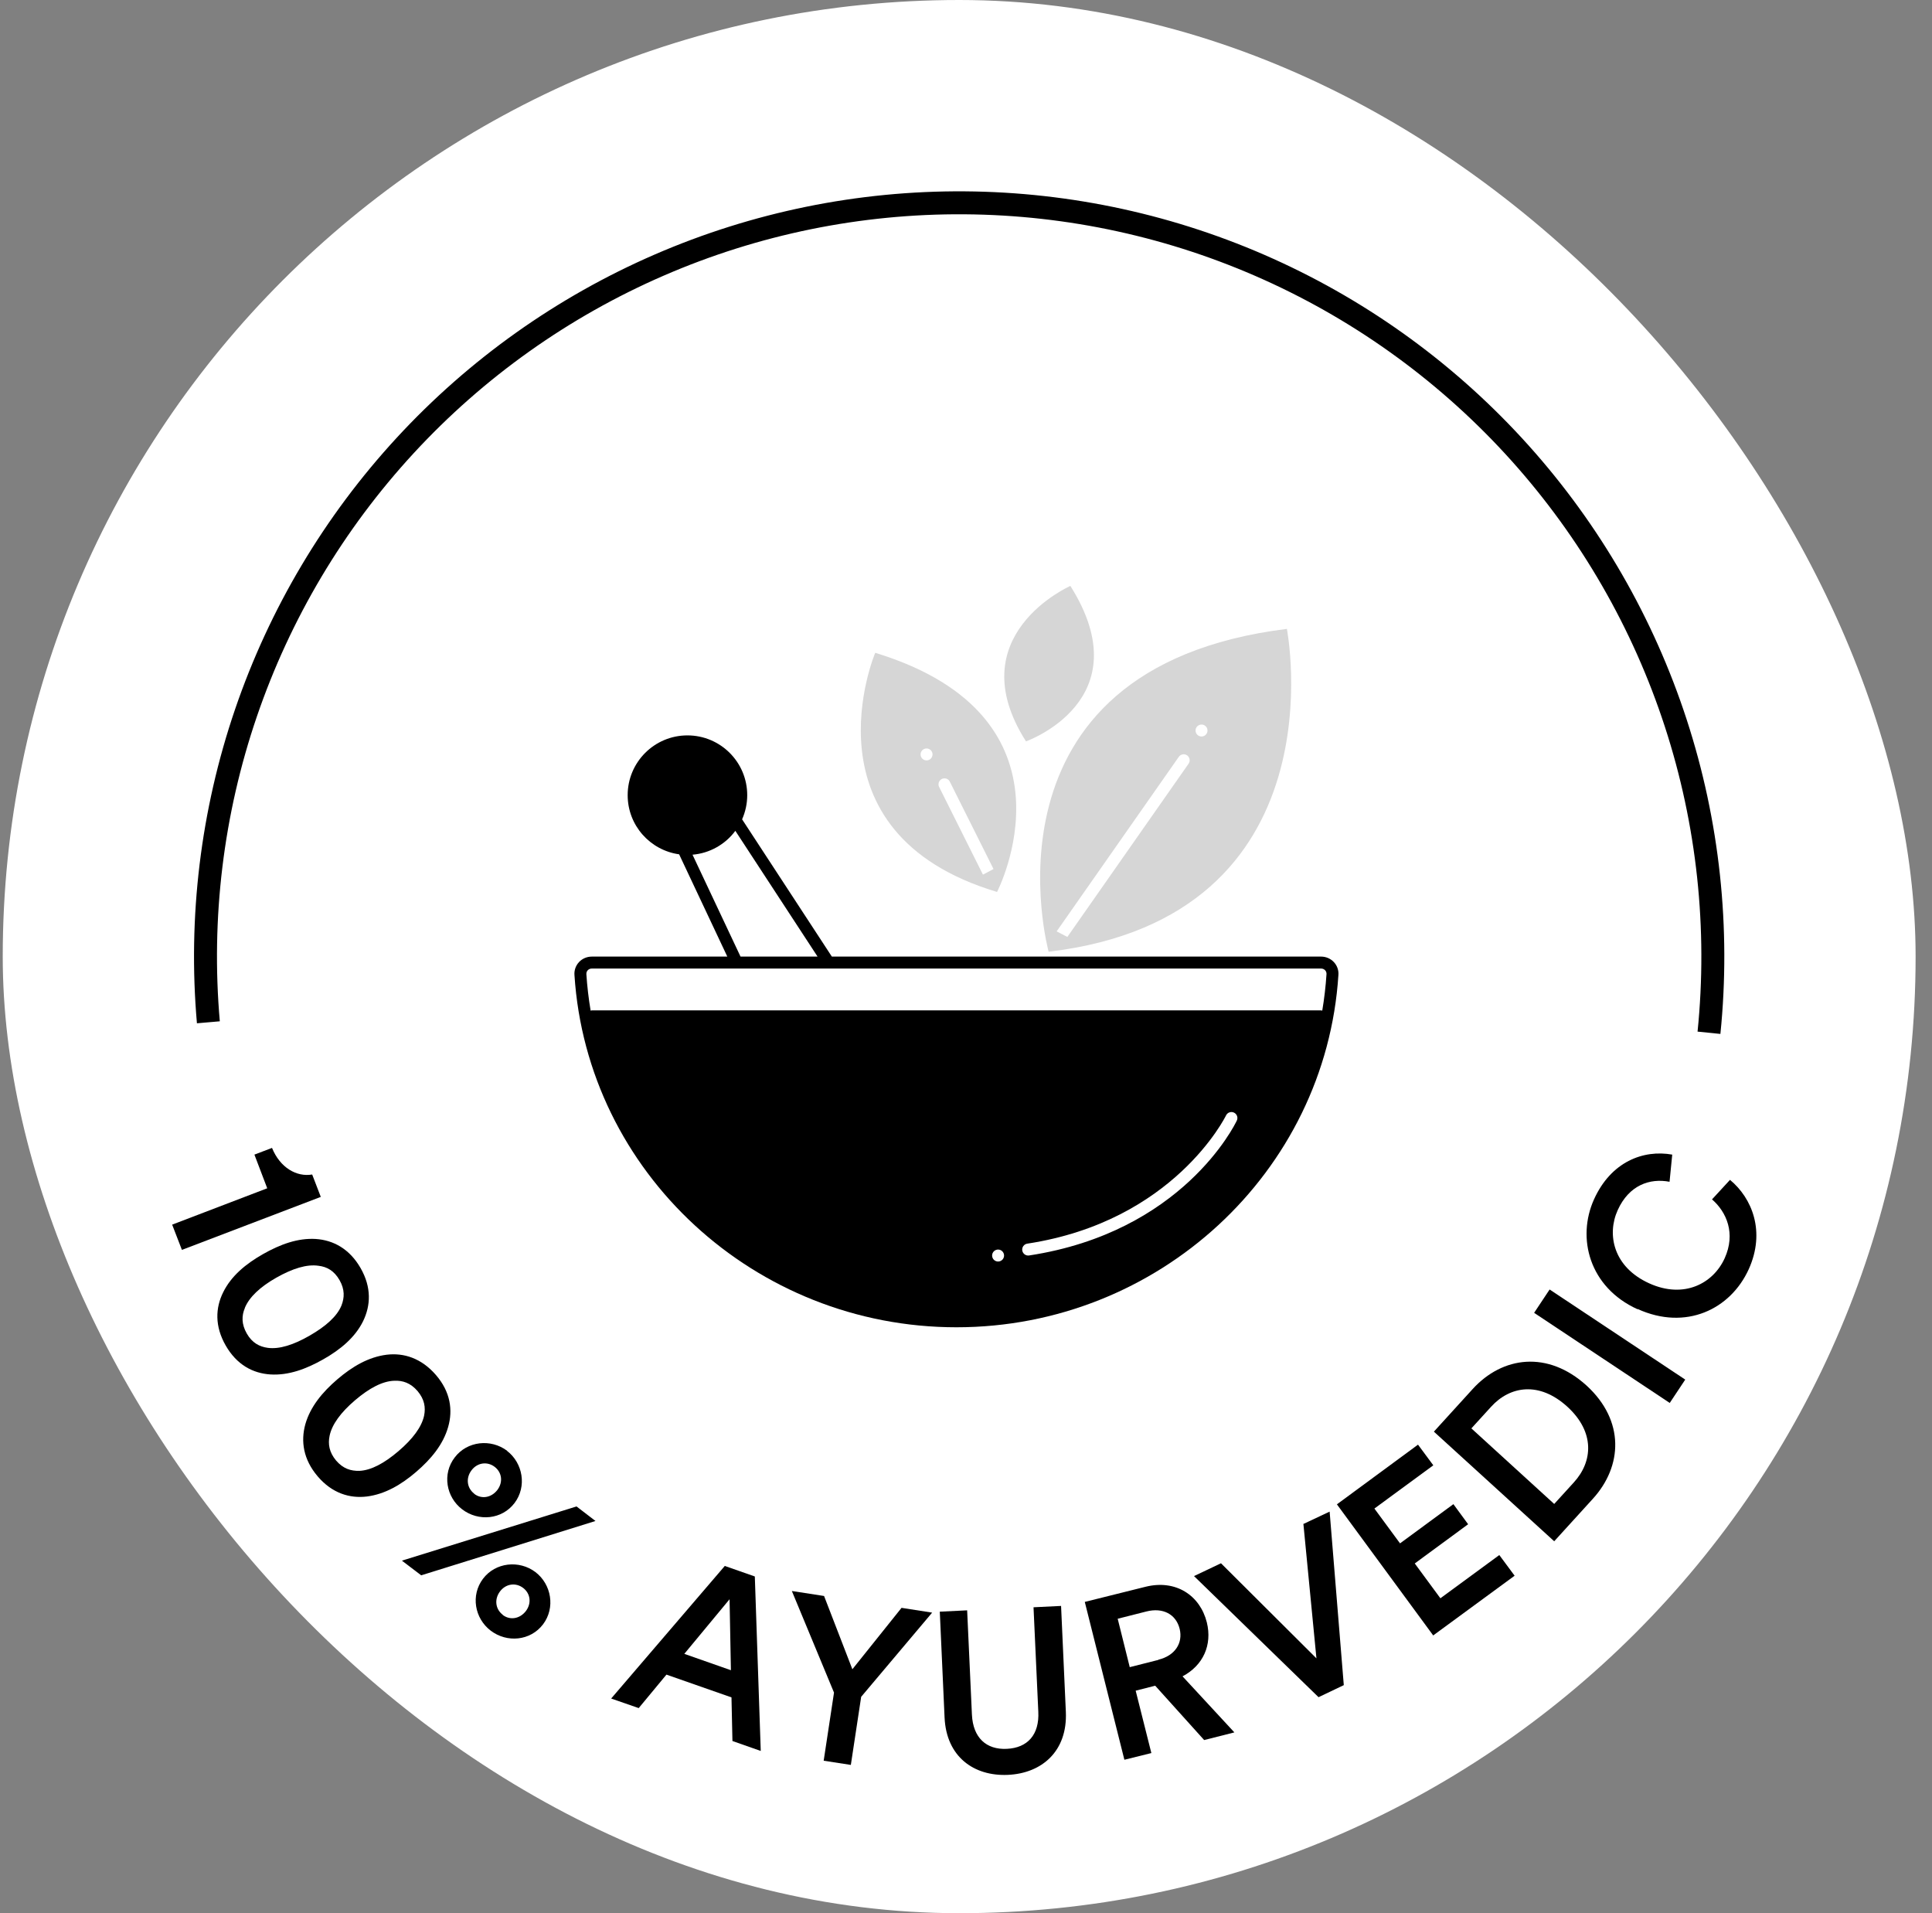 <svg width="101" height="100" viewBox="0 0 101 100" fill="none" xmlns="http://www.w3.org/2000/svg">
<rect x="0" y="0" width="101" height="100" fill="#808080" stroke="none"/>
<rect x="0.143" width="100" height="100" rx="50" fill="white"/>
<path d="M10.295 53.486C9.81 47.937 10.488 42.348 12.288 37.076C14.088 31.805 16.969 26.967 20.746 22.874C24.524 18.78 29.115 15.52 34.225 13.304C39.335 11.087 44.852 9.962 50.422 10.001C55.992 10.04 61.493 11.242 66.572 13.53C71.65 15.817 76.195 19.141 79.915 23.287C83.635 27.433 86.448 32.31 88.174 37.606C89.9 42.902 90.501 48.501 89.938 54.042L88.744 53.921C89.29 48.545 88.707 43.115 87.033 37.978C85.359 32.841 82.63 28.11 79.022 24.088C75.414 20.067 71.005 16.843 66.079 14.624C61.152 12.405 55.817 11.239 50.414 11.201C45.011 11.163 39.659 12.254 34.702 14.405C29.745 16.555 25.292 19.716 21.628 23.687C17.964 27.658 15.169 32.351 13.424 37.464C11.678 42.577 11.02 47.999 11.491 53.382L10.295 53.486Z" fill="black"/>
<g clip-path="url(#clip0_57_6066)">
<path d="M9 64.01L13.97 62.11L13.3 60.35L14.22 60C14.64 61.03 15.5 61.53 16.32 61.39L16.77 62.56L9.51 65.33L9 64.01Z" fill="black"/>
<path d="M16.51 64.76C17.42 64.82 18.27 65.27 18.85 66.28C19.43 67.29 19.38 68.24 18.98 69.06C18.56 69.91 17.8 70.54 16.9 71.05C16 71.56 15.08 71.9 14.13 71.84C13.22 71.78 12.38 71.34 11.8 70.33C11.22 69.32 11.26 68.36 11.67 67.54C12.09 66.69 12.85 66.06 13.75 65.55C14.65 65.04 15.57 64.7 16.52 64.76H16.51ZM12.8 68.37C12.63 68.77 12.62 69.21 12.9 69.7C13.18 70.19 13.56 70.39 14 70.45C14.6 70.53 15.34 70.3 16.19 69.81C17.04 69.32 17.62 68.8 17.85 68.24C18.01 67.83 18.03 67.4 17.75 66.91C17.47 66.42 17.09 66.21 16.65 66.16C16.04 66.07 15.3 66.3 14.45 66.78C13.6 67.26 13.03 67.8 12.8 68.36V68.37Z" fill="black"/>
<path d="M20.21 70.81C21.11 70.7 22.03 70.99 22.79 71.87C23.55 72.75 23.68 73.7 23.43 74.58C23.17 75.5 22.54 76.26 21.76 76.93C20.98 77.6 20.13 78.1 19.18 78.22C18.28 78.33 17.36 78.05 16.61 77.17C15.85 76.28 15.72 75.33 15.96 74.45C16.22 73.53 16.85 72.77 17.63 72.1C18.41 71.43 19.26 70.93 20.21 70.81ZM17.23 75.05C17.14 75.48 17.21 75.91 17.57 76.34C17.94 76.77 18.34 76.89 18.79 76.88C19.4 76.85 20.08 76.49 20.83 75.85C21.58 75.21 22.04 74.59 22.17 74C22.26 73.56 22.19 73.14 21.83 72.71C21.46 72.28 21.05 72.15 20.61 72.17C20 72.19 19.31 72.55 18.56 73.19C17.81 73.83 17.35 74.46 17.23 75.05Z" fill="black"/>
<path d="M21.02 81.57L30.14 78.74L31.13 79.5L22.02 82.34L21.02 81.58V81.57ZM26.5 75.83C27.34 76.47 27.55 77.7 26.9 78.56C26.24 79.43 25.01 79.54 24.16 78.89C23.32 78.25 23.11 77.04 23.77 76.18C24.42 75.32 25.66 75.19 26.51 75.83H26.5ZM24.79 78.08C25.17 78.37 25.68 78.29 26 77.88C26.31 77.47 26.24 76.96 25.86 76.67C25.48 76.38 24.96 76.44 24.65 76.85C24.34 77.26 24.41 77.78 24.79 78.07V78.08ZM27.99 82.17C28.83 82.81 29.04 84.04 28.39 84.9C27.73 85.77 26.5 85.88 25.65 85.23C24.81 84.59 24.6 83.38 25.25 82.52C25.9 81.66 27.14 81.53 27.99 82.17ZM26.28 84.41C26.66 84.7 27.17 84.62 27.49 84.21C27.8 83.8 27.73 83.29 27.35 83C26.97 82.71 26.45 82.77 26.14 83.18C25.83 83.59 25.9 84.11 26.28 84.4V84.41Z" fill="black"/>
<path d="M38.24 88.72L34.84 87.53L33.39 89.28L31.95 88.78L37.89 81.85L39.46 82.4L39.77 91.52L38.29 91L38.24 88.72ZM35.76 86.44L38.21 87.3L38.14 83.59L35.77 86.45L35.76 86.44Z" fill="black"/>
<path d="M41.4 83.16L43.08 83.42L44.56 87.25L47.13 84.04L48.73 84.29L45.02 88.69L44.48 92.25L43.06 92.03L43.6 88.47L41.4 83.17V83.16Z" fill="black"/>
<path d="M49.38 89.78L49.13 84.24L50.56 84.17L50.81 89.63C50.87 90.83 51.56 91.46 52.63 91.41C53.72 91.36 54.34 90.67 54.28 89.47L54.03 84.01L55.47 83.94L55.72 89.48C55.81 91.53 54.47 92.69 52.69 92.77C50.91 92.85 49.47 91.82 49.38 89.77V89.78Z" fill="black"/>
<path d="M60.39 88.11L59.37 88.37L60.19 91.63L58.78 91.98L56.71 83.73L59.88 82.94C61.48 82.54 62.74 83.4 63.09 84.8C63.38 85.98 62.9 87.05 61.82 87.62L64.53 90.55L62.95 90.95L60.4 88.12L60.39 88.11ZM60.56 86.75C61.42 86.54 61.85 85.89 61.67 85.14C61.48 84.37 60.79 84.01 59.93 84.23L58.43 84.61L59.06 87.14L60.56 86.76V86.75Z" fill="black"/>
<path d="M68.13 79.66L69.51 79.01L70.25 88.08L68.93 88.71L62.42 82.38L63.83 81.71L68.82 86.68L68.14 79.67L68.13 79.66Z" fill="black"/>
<path d="M74.93 85.49L69.89 78.63L74.13 75.51L74.93 76.59L71.85 78.85L73.19 80.67L75.98 78.62L76.75 79.67L73.96 81.72L75.3 83.54L78.38 81.28L79.18 82.36L74.94 85.47L74.93 85.49Z" fill="black"/>
<path d="M81.25 80.56L74.96 74.83L76.99 72.6C78.55 70.89 80.91 70.58 82.94 72.42C84.95 74.26 84.82 76.64 83.27 78.34L81.25 80.56ZM82.27 77.49C83.27 76.4 83.39 74.86 81.94 73.53C80.47 72.19 78.94 72.44 77.95 73.53L76.92 74.66L81.25 78.61L82.27 77.49Z" fill="black"/>
<path d="M87.29 73.33L80.2 68.62L81.01 67.4L88.1 72.11L87.29 73.33Z" fill="black"/>
<path d="M85.6 68.43C83.08 67.28 82.42 64.71 83.33 62.69C84.22 60.72 85.91 60.08 87.42 60.35L87.28 61.77C86.24 61.57 85.16 61.95 84.57 63.25C83.99 64.53 84.34 66.23 86.22 67.08C88.03 67.9 89.56 67.09 90.16 65.77C90.75 64.47 90.26 63.35 89.5 62.69L90.44 61.67C91.59 62.62 92.31 64.37 91.42 66.34C90.47 68.43 88.14 69.57 85.61 68.42L85.6 68.43Z" fill="black"/>
</g>
<g clip-path="url(#clip1_57_6066)">
<path d="M30.27 50.286C30.186 50.376 30.121 50.481 30.08 50.597C30.039 50.712 30.022 50.835 30.031 50.957C30.693 61.284 39.465 69.375 50 69.375C60.536 69.375 69.307 61.285 69.969 50.957C69.978 50.834 69.961 50.712 69.92 50.596C69.879 50.481 69.814 50.375 69.73 50.286C69.644 50.196 69.541 50.123 69.426 50.074C69.311 50.025 69.188 50 69.063 50H43.487L38.795 42.825C38.971 42.428 39.063 41.997 39.063 41.562C39.063 39.837 37.663 38.438 35.938 38.438C34.212 38.438 32.813 39.837 32.813 41.562C32.813 43.141 33.983 44.442 35.503 44.654L38.022 50H30.938C30.684 50 30.441 50.104 30.27 50.286ZM52.188 65.938C52.146 65.939 52.104 65.932 52.065 65.917C52.026 65.902 51.99 65.879 51.96 65.85C51.93 65.821 51.906 65.786 51.89 65.747C51.873 65.709 51.865 65.667 51.865 65.625C51.865 65.583 51.873 65.542 51.89 65.503C51.906 65.465 51.93 65.43 51.96 65.401C51.99 65.372 52.026 65.349 52.065 65.334C52.104 65.319 52.145 65.311 52.187 65.313C52.268 65.315 52.345 65.349 52.402 65.408C52.458 65.466 52.49 65.544 52.49 65.625C52.49 65.706 52.459 65.784 52.402 65.843C52.346 65.901 52.269 65.935 52.188 65.938ZM64.657 58.572C64.545 58.809 61.808 64.401 53.797 65.622C53.756 65.628 53.715 65.626 53.675 65.616C53.635 65.606 53.598 65.589 53.565 65.564C53.532 65.54 53.504 65.509 53.483 65.474C53.462 65.439 53.447 65.4 53.441 65.359C53.429 65.278 53.45 65.194 53.499 65.127C53.548 65.061 53.621 65.016 53.703 65.004C61.372 63.835 64.067 58.358 64.093 58.303C64.129 58.228 64.192 58.17 64.27 58.143C64.349 58.115 64.434 58.119 64.509 58.155C64.584 58.19 64.642 58.254 64.67 58.332C64.698 58.41 64.693 58.497 64.657 58.572ZM36.203 44.674C36.644 44.637 37.072 44.506 37.458 44.29C37.844 44.075 38.18 43.78 38.443 43.425L38.442 43.427L42.74 50H38.713L36.203 44.674ZM69.063 50.625C69.145 50.625 69.22 50.657 69.274 50.714C69.3 50.741 69.319 50.773 69.331 50.808C69.344 50.843 69.349 50.88 69.346 50.917C69.305 51.556 69.23 52.193 69.124 52.825C69.103 52.821 69.084 52.812 69.063 52.812H30.938C30.916 52.812 30.897 52.821 30.877 52.825C30.77 52.193 30.696 51.556 30.654 50.917C30.652 50.88 30.657 50.843 30.669 50.808C30.681 50.773 30.701 50.741 30.726 50.714C30.753 50.685 30.786 50.663 30.823 50.647C30.859 50.632 30.898 50.624 30.938 50.625H69.063Z" fill="black"/>
<path d="M52.123 46.621C52.123 46.621 56.855 37.511 45.754 34.121C45.754 34.121 41.77 43.52 52.123 46.621ZM49.236 40.716C49.31 40.679 49.395 40.673 49.474 40.699C49.553 40.726 49.617 40.782 49.654 40.856L51.939 45.424L51.386 45.715L49.096 41.136C49.077 41.099 49.066 41.059 49.063 41.018C49.06 40.977 49.066 40.936 49.079 40.897C49.092 40.858 49.112 40.822 49.139 40.791C49.166 40.76 49.199 40.734 49.236 40.716ZM48.438 39.121C48.52 39.121 48.6 39.154 48.659 39.212C48.717 39.271 48.75 39.35 48.75 39.433C48.75 39.516 48.717 39.596 48.659 39.654C48.6 39.713 48.52 39.746 48.438 39.746C48.355 39.746 48.275 39.713 48.217 39.654C48.158 39.596 48.125 39.516 48.125 39.433C48.125 39.35 48.158 39.271 48.217 39.212C48.275 39.154 48.355 39.121 48.438 39.121Z" fill="#D6D6D6"/>
<path d="M54.82 49.746C70.219 47.922 67.275 32.871 67.275 32.871C50.744 34.923 54.82 49.746 54.82 49.746ZM62.813 37.871C62.896 37.871 62.975 37.904 63.034 37.962C63.092 38.021 63.125 38.1 63.125 38.183C63.125 38.266 63.092 38.346 63.034 38.404C62.975 38.463 62.896 38.496 62.813 38.496C62.73 38.496 62.65 38.463 62.592 38.404C62.533 38.346 62.5 38.266 62.5 38.183C62.5 38.1 62.533 38.021 62.592 37.962C62.65 37.904 62.73 37.871 62.813 37.871ZM55.239 48.682L61.619 39.567C61.642 39.532 61.672 39.502 61.707 39.478C61.741 39.455 61.781 39.439 61.822 39.431C61.863 39.423 61.905 39.424 61.946 39.432C61.987 39.441 62.026 39.458 62.06 39.482C62.094 39.506 62.123 39.537 62.145 39.572C62.168 39.608 62.182 39.647 62.189 39.688C62.196 39.73 62.194 39.772 62.184 39.812C62.174 39.853 62.156 39.891 62.131 39.925L55.799 48.972L55.239 48.682V48.682Z" fill="#D6D6D6"/>
<path d="M53.637 38.75C53.637 38.75 59.726 36.603 55.956 30.625C55.956 30.625 50.096 33.203 53.637 38.75Z" fill="#D6D6D6"/>
</g>
<defs>
<clipPath id="clip0_57_6066">
<rect width="82.81" height="32.78" fill="white" transform="translate(9 60)"/>
</clipPath>
<clipPath id="clip1_57_6066">
<rect width="40" height="40" fill="white" transform="translate(30 30)"/>
</clipPath>
</defs>
</svg>
